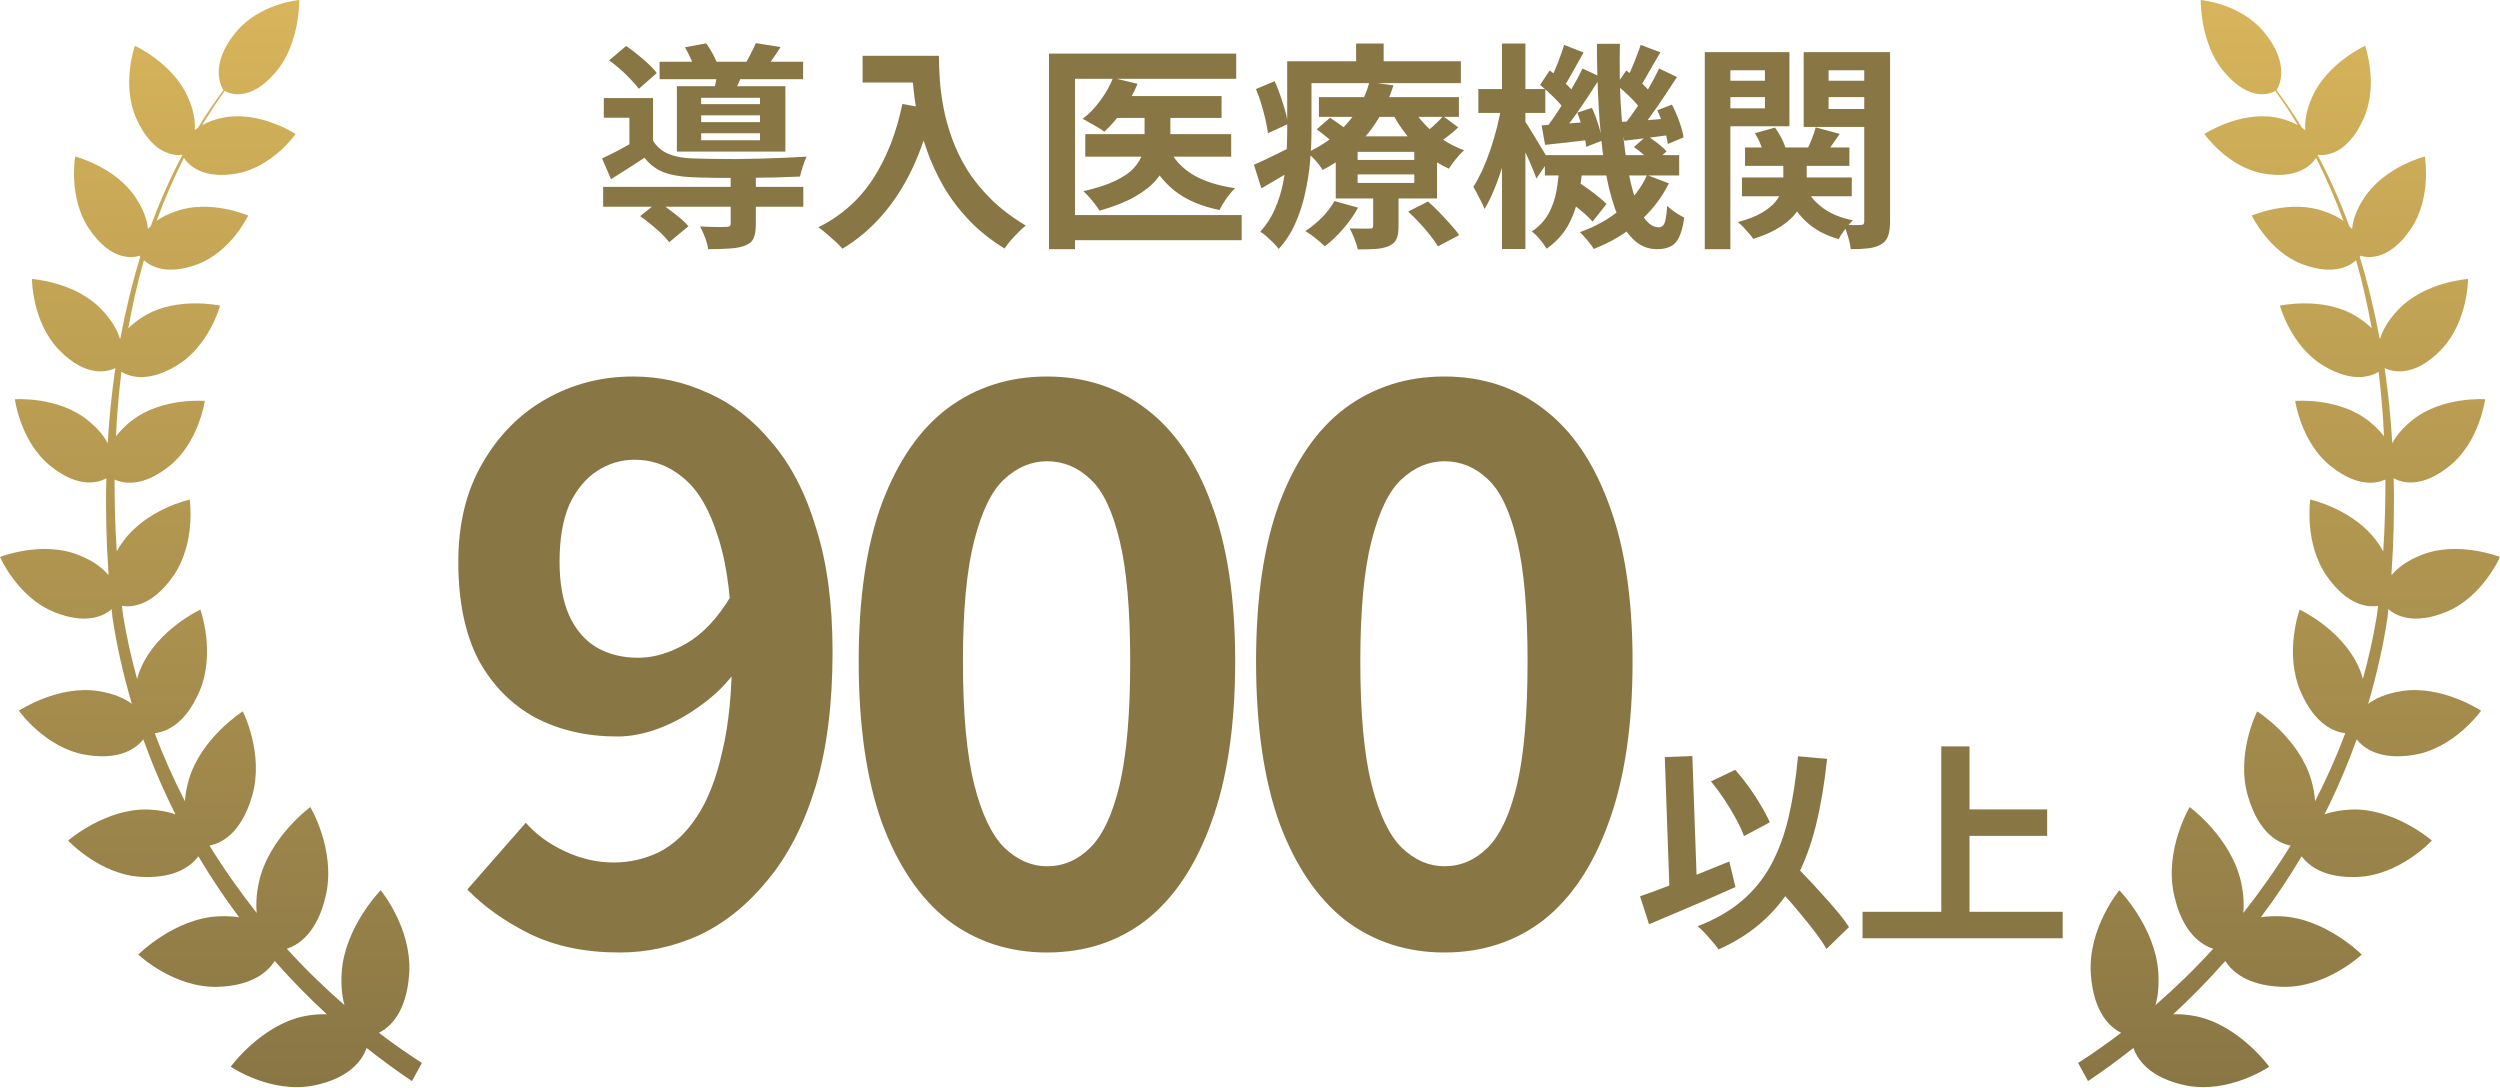 <svg width="200" height="87" viewBox="0 0 200 87" fill="none" xmlns="http://www.w3.org/2000/svg">
<path d="M32.978 86.501C31.724 85.669 30.518 84.77 29.328 83.838C29.007 84.753 28.042 86.235 25.132 86.834C21.675 87.533 18.459 85.336 18.459 85.336C18.459 85.336 20.887 81.99 24.36 81.291C25.051 81.158 25.63 81.125 26.145 81.141C24.681 79.793 23.299 78.379 21.98 76.88C21.433 77.729 20.211 78.844 17.478 78.944C13.925 79.078 11.062 76.365 11.062 76.365C11.062 76.365 13.989 73.435 17.542 73.302C18.153 73.285 18.668 73.302 19.134 73.385C17.96 71.821 16.867 70.189 15.87 68.508C15.291 69.274 14.053 70.256 11.432 70.156C8.023 70.04 5.451 67.243 5.451 67.243C5.451 67.243 8.442 64.647 11.866 64.763C12.751 64.797 13.458 64.946 14.037 65.146C13.056 63.199 12.204 61.201 11.464 59.154C10.918 59.837 9.631 60.852 6.866 60.386C3.634 59.853 1.511 56.857 1.511 56.857C1.511 56.857 4.663 54.76 7.911 55.293C9.133 55.492 9.969 55.875 10.548 56.308C9.889 54.061 9.358 51.781 9.004 49.434C8.972 49.201 8.956 48.968 8.94 48.735C8.313 49.267 6.898 50 4.341 48.968C1.399 47.786 0 44.557 0 44.557C0 44.557 3.377 43.225 6.303 44.407C7.477 44.873 8.2 45.439 8.667 46.005C8.667 45.972 8.667 45.938 8.683 45.905C8.506 43.392 8.442 40.829 8.506 38.266C7.895 38.598 6.303 39.131 4.004 37.25C1.624 35.319 1.19 31.941 1.19 31.941C1.19 31.941 4.647 31.691 7.027 33.622C7.831 34.271 8.313 34.887 8.618 35.453C8.731 33.439 8.94 31.441 9.229 29.444C8.827 29.644 7.01 30.393 4.679 27.946C2.557 25.716 2.557 22.32 2.557 22.32C2.557 22.32 6.014 22.537 8.136 24.767C8.972 25.649 9.406 26.448 9.599 27.114C9.599 27.097 9.615 27.08 9.631 27.064C10.049 24.85 10.564 22.67 11.223 20.539C11.191 20.489 11.175 20.473 11.159 20.456C10.902 20.556 8.972 21.122 7.075 18.226C5.451 15.746 6.014 12.517 6.014 12.517C6.014 12.517 9.245 13.349 10.87 15.829C11.529 16.828 11.77 17.643 11.834 18.326C11.899 18.242 11.979 18.176 12.059 18.093C12.783 16.128 13.619 14.231 14.584 12.417C14.584 12.4 14.584 12.383 14.568 12.383C14.278 12.433 12.3 12.633 10.902 9.471C9.696 6.741 10.789 3.662 10.789 3.662C10.789 3.662 13.828 5.043 15.034 7.773C15.532 8.888 15.629 9.754 15.581 10.419C15.661 10.353 15.758 10.27 15.854 10.203C16.481 9.171 17.156 8.172 17.88 7.207C17.735 7.007 16.674 5.21 18.893 2.547C20.79 0.266 23.942 0 23.942 0C23.942 0 24.006 3.445 22.109 5.709C20.002 8.239 18.314 7.473 17.976 7.274C17.333 8.156 16.738 9.071 16.176 10.003C16.642 9.754 17.221 9.521 17.992 9.387C20.855 8.888 23.652 10.719 23.652 10.719C23.652 10.719 21.803 13.366 18.941 13.881C16.208 14.364 15.082 13.199 14.712 12.633C13.892 14.264 13.153 15.945 12.526 17.676C12.912 17.393 13.41 17.127 14.053 16.911C16.787 15.912 19.858 17.244 19.858 17.244C19.858 17.244 18.459 20.19 15.725 21.172C13.362 22.02 12.091 21.338 11.513 20.822C10.998 22.603 10.596 24.434 10.258 26.265C10.596 25.932 11.03 25.582 11.593 25.25C14.214 23.702 17.607 24.451 17.607 24.451C17.607 24.451 16.722 27.73 14.085 29.277C11.834 30.609 10.403 30.16 9.712 29.744C9.503 31.458 9.358 33.172 9.278 34.903C9.583 34.504 9.985 34.088 10.532 33.655C12.944 31.774 16.385 32.074 16.385 32.074C16.385 32.074 15.902 35.453 13.49 37.333C11.368 38.998 9.873 38.682 9.165 38.365C9.165 40.296 9.213 42.21 9.342 44.108C9.471 43.875 9.615 43.625 9.808 43.375C11.657 40.745 15.179 39.963 15.179 39.963C15.179 39.963 15.693 43.475 13.844 46.105C12.172 48.485 10.532 48.602 9.76 48.468C9.792 48.735 9.808 49.018 9.856 49.284C10.13 50.982 10.516 52.663 10.966 54.311C11.046 54.028 11.127 53.761 11.271 53.445C12.606 50.349 16.031 48.768 16.031 48.768C16.031 48.768 17.285 52.23 15.95 55.326C14.793 58.006 13.233 58.555 12.381 58.655C13.072 60.519 13.892 62.333 14.793 64.098C14.825 63.598 14.921 63.032 15.098 62.4C16.079 59.021 19.424 56.907 19.424 56.907C19.424 56.907 21.16 60.319 20.163 63.698C19.263 66.794 17.59 67.493 16.754 67.643C17.912 69.524 19.182 71.305 20.533 73.036C20.469 72.37 20.501 71.571 20.71 70.589C21.498 66.994 24.826 64.564 24.826 64.564C24.826 64.564 26.868 67.976 26.08 71.571C25.389 74.7 23.829 75.615 22.945 75.898C24.392 77.496 25.936 78.994 27.56 80.409C27.367 79.743 27.27 78.878 27.334 77.796C27.576 74.151 30.454 71.221 30.454 71.221C30.454 71.221 32.962 74.234 32.737 77.879C32.528 81.075 31.129 82.223 30.309 82.623C31.435 83.472 32.576 84.287 33.75 85.036L32.962 86.484L32.978 86.501Z" fill="url(#paint0_linear_327_1329)"/>
<path d="M48.252 14.948H64.265V16.54H48.252V14.948ZM52.767 4.938H64.248V6.338H52.767V4.938ZM58.455 14.003H60.468V17.94C60.468 18.407 60.409 18.774 60.292 19.043C60.188 19.311 59.954 19.515 59.593 19.655C59.242 19.784 58.828 19.86 58.35 19.883C57.872 19.918 57.306 19.935 56.653 19.935C56.617 19.655 56.536 19.346 56.407 19.008C56.279 18.669 56.145 18.372 56.005 18.115C56.285 18.127 56.571 18.139 56.862 18.15C57.154 18.162 57.411 18.168 57.633 18.168C57.854 18.156 58.006 18.15 58.087 18.15C58.227 18.15 58.321 18.133 58.367 18.098C58.426 18.051 58.455 17.981 58.455 17.888V14.003ZM51.21 17.293L52.645 16.138C52.925 16.313 53.217 16.517 53.52 16.75C53.823 16.972 54.115 17.2 54.395 17.433C54.675 17.666 54.903 17.888 55.078 18.098L53.538 19.375C53.386 19.177 53.182 18.95 52.925 18.693C52.668 18.448 52.388 18.203 52.085 17.958C51.782 17.713 51.49 17.491 51.21 17.293ZM48.725 4.833L50.09 3.678C50.382 3.876 50.685 4.104 51 4.36C51.327 4.617 51.624 4.874 51.892 5.13C52.172 5.387 52.388 5.626 52.54 5.848L51.105 7.108C50.953 6.886 50.743 6.641 50.475 6.373C50.218 6.093 49.938 5.819 49.635 5.55C49.332 5.282 49.028 5.043 48.725 4.833ZM54.797 3.783L56.495 3.468C56.682 3.725 56.862 4.016 57.038 4.343C57.212 4.658 57.335 4.944 57.405 5.2L55.62 5.55C55.55 5.317 55.433 5.037 55.27 4.71C55.118 4.372 54.961 4.063 54.797 3.783ZM56.093 9.225V9.768H60.8V9.225H56.093ZM56.093 10.66V11.22H60.8V10.66H56.093ZM56.093 7.825V8.333H60.8V7.825H56.093ZM54.15 6.898H62.83V12.13H54.15V6.898ZM52.242 7.843V11.955H50.352V9.418H48.305V7.843H52.242ZM57.44 5.515L59.523 5.655C59.383 5.982 59.248 6.285 59.12 6.565C59.003 6.845 58.898 7.09 58.805 7.3L57.142 7.09C57.212 6.834 57.271 6.565 57.318 6.285C57.376 5.994 57.417 5.737 57.44 5.515ZM60.468 3.45L62.445 3.765C62.235 4.104 62.025 4.419 61.815 4.71C61.617 4.99 61.436 5.235 61.273 5.445L59.61 5.13C59.762 4.874 59.913 4.594 60.065 4.29C60.228 3.975 60.362 3.695 60.468 3.45ZM52.242 11.255C52.534 11.734 52.943 12.084 53.468 12.305C53.992 12.527 54.628 12.649 55.375 12.673C55.807 12.684 56.314 12.696 56.898 12.708C57.492 12.72 58.128 12.725 58.805 12.725C59.482 12.714 60.164 12.702 60.852 12.69C61.541 12.667 62.2 12.644 62.83 12.62C63.472 12.585 64.037 12.556 64.528 12.533C64.434 12.72 64.335 12.976 64.23 13.303C64.125 13.618 64.049 13.892 64.002 14.125C63.443 14.149 62.783 14.172 62.025 14.195C61.267 14.207 60.479 14.219 59.663 14.23C58.846 14.23 58.064 14.23 57.318 14.23C56.571 14.219 55.923 14.201 55.375 14.178C54.488 14.143 53.736 14.014 53.117 13.793C52.511 13.559 51.992 13.169 51.56 12.62C51.14 12.9 50.708 13.18 50.265 13.46C49.833 13.74 49.373 14.032 48.883 14.335L48.165 12.673C48.573 12.486 49.011 12.27 49.477 12.025C49.956 11.769 50.411 11.512 50.843 11.255H52.242ZM69.007 4.465H73.978V6.6H69.007V4.465ZM72.945 4.465H75.115C75.115 5.025 75.138 5.661 75.185 6.373C75.232 7.073 75.331 7.825 75.483 8.63C75.634 9.424 75.862 10.24 76.165 11.08C76.468 11.92 76.871 12.755 77.373 13.583C77.886 14.399 78.528 15.187 79.297 15.945C80.067 16.704 80.989 17.404 82.062 18.045C81.911 18.162 81.724 18.331 81.502 18.553C81.281 18.774 81.065 19.002 80.855 19.235C80.657 19.48 80.493 19.696 80.365 19.883C79.268 19.206 78.317 18.448 77.513 17.608C76.707 16.756 76.031 15.858 75.483 14.913C74.934 13.956 74.491 12.994 74.153 12.025C73.814 11.045 73.558 10.095 73.382 9.173C73.207 8.24 73.091 7.37 73.032 6.565C72.974 5.76 72.945 5.06 72.945 4.465ZM72.192 8.315L74.59 8.753C74.193 10.479 73.662 12.049 72.998 13.46C72.332 14.872 71.533 16.114 70.6 17.188C69.678 18.261 68.611 19.165 67.397 19.9C67.269 19.749 67.088 19.562 66.855 19.34C66.622 19.13 66.377 18.915 66.12 18.693C65.875 18.483 65.659 18.314 65.472 18.185C67.304 17.264 68.763 15.969 69.847 14.3C70.933 12.62 71.714 10.625 72.192 8.315ZM89.203 7.685H97.725V9.435H89.203V7.685ZM86.823 10.73H98.495V12.533H86.823V10.73ZM91.565 8.333H93.63V11.22C93.63 11.757 93.548 12.294 93.385 12.83C93.222 13.355 92.936 13.863 92.528 14.353C92.119 14.843 91.542 15.304 90.795 15.735C90.06 16.155 89.115 16.529 87.96 16.855C87.878 16.704 87.762 16.535 87.61 16.348C87.458 16.149 87.301 15.957 87.138 15.77C86.974 15.584 86.817 15.426 86.665 15.298C87.727 15.053 88.584 14.773 89.237 14.458C89.891 14.143 90.381 13.805 90.707 13.443C91.046 13.069 91.273 12.69 91.39 12.305C91.507 11.92 91.565 11.553 91.565 11.203V8.333ZM89.045 6.233L91.005 6.705C90.702 7.452 90.305 8.164 89.815 8.84C89.337 9.517 88.847 10.083 88.345 10.538C88.217 10.433 88.042 10.316 87.82 10.188C87.61 10.059 87.394 9.937 87.172 9.82C86.963 9.692 86.776 9.587 86.612 9.505C87.138 9.109 87.61 8.619 88.03 8.035C88.462 7.452 88.8 6.851 89.045 6.233ZM93.507 11.885C93.916 12.749 94.563 13.449 95.45 13.985C96.348 14.51 97.468 14.866 98.81 15.053C98.588 15.263 98.355 15.537 98.11 15.875C97.877 16.214 97.696 16.523 97.567 16.803C96.074 16.5 94.861 15.975 93.927 15.228C92.994 14.47 92.259 13.484 91.722 12.27L93.507 11.885ZM83.918 4.29H98.897V6.303H86V19.935H83.918V4.29ZM85.195 17.205H99.335V19.218H85.195V17.205ZM105.513 7.773H116.713V9.348H105.513V7.773ZM105.338 10.345L106.405 9.418C106.708 9.616 107.041 9.85 107.403 10.118C107.764 10.374 108.05 10.608 108.26 10.818L107.14 11.833C106.953 11.634 106.679 11.395 106.318 11.115C105.968 10.824 105.641 10.567 105.338 10.345ZM112.653 16.925L114.245 16.12C114.537 16.377 114.84 16.669 115.155 16.995C115.47 17.322 115.768 17.643 116.048 17.958C116.339 18.273 116.567 18.559 116.73 18.815L115.033 19.708C114.893 19.463 114.688 19.171 114.42 18.833C114.163 18.506 113.878 18.174 113.563 17.835C113.248 17.497 112.944 17.194 112.653 16.925ZM108.61 13.95V14.633H113.143V13.95H108.61ZM108.61 12.148V12.795H113.143V12.148H108.61ZM106.86 10.905H114.963V15.875H106.86V10.905ZM106.755 16.085L108.645 16.61C108.33 17.194 107.928 17.765 107.438 18.325C106.959 18.874 106.475 19.334 105.985 19.708C105.868 19.591 105.717 19.451 105.53 19.288C105.343 19.136 105.151 18.985 104.953 18.833C104.754 18.693 104.579 18.576 104.428 18.483C104.894 18.18 105.338 17.818 105.758 17.398C106.178 16.966 106.51 16.529 106.755 16.085ZM115.453 9.295L116.66 10.188C116.38 10.456 116.077 10.713 115.75 10.958C115.435 11.203 115.149 11.413 114.893 11.588L113.825 10.765C114.082 10.579 114.368 10.345 114.683 10.065C114.998 9.774 115.254 9.517 115.453 9.295ZM112.88 8.438C113.148 8.94 113.498 9.424 113.93 9.89C114.362 10.357 114.852 10.777 115.4 11.15C115.948 11.512 116.526 11.804 117.133 12.025C116.923 12.2 116.701 12.434 116.468 12.725C116.234 13.017 116.048 13.274 115.908 13.495C115.266 13.204 114.653 12.825 114.07 12.358C113.498 11.891 112.979 11.366 112.513 10.783C112.046 10.188 111.649 9.57 111.323 8.928L112.88 8.438ZM109.853 15.228H111.883V18.115C111.883 18.547 111.83 18.88 111.725 19.113C111.62 19.358 111.41 19.55 111.095 19.69C110.78 19.819 110.424 19.895 110.028 19.918C109.631 19.941 109.164 19.953 108.628 19.953C108.569 19.696 108.476 19.404 108.348 19.078C108.219 18.763 108.097 18.494 107.98 18.273C108.307 18.285 108.628 18.29 108.943 18.29C109.258 18.29 109.468 18.29 109.573 18.29C109.689 18.29 109.765 18.273 109.8 18.238C109.835 18.191 109.853 18.127 109.853 18.045V15.228ZM109.555 6.565L111.48 6.828C111.2 7.715 110.815 8.572 110.325 9.4C109.847 10.217 109.24 10.981 108.505 11.693C107.77 12.405 106.872 13.04 105.81 13.6C105.682 13.379 105.495 13.128 105.25 12.848C105.005 12.568 104.772 12.358 104.55 12.218C105.53 11.763 106.353 11.232 107.018 10.625C107.694 10.019 108.237 9.371 108.645 8.683C109.065 7.983 109.368 7.277 109.555 6.565ZM103.99 4.903H116.87V6.653H103.99V4.903ZM102.975 4.903H104.918V10.555C104.918 11.255 104.883 12.02 104.813 12.848C104.743 13.676 104.614 14.516 104.428 15.368C104.253 16.22 103.99 17.042 103.64 17.835C103.302 18.617 102.853 19.311 102.293 19.918C102.199 19.778 102.059 19.614 101.873 19.428C101.686 19.253 101.499 19.078 101.313 18.903C101.126 18.739 100.963 18.617 100.823 18.535C101.324 17.975 101.715 17.369 101.995 16.715C102.287 16.05 102.503 15.362 102.643 14.65C102.783 13.939 102.87 13.239 102.905 12.55C102.952 11.85 102.975 11.185 102.975 10.555V4.903ZM108.488 3.485H110.693V5.97H108.488V3.485ZM100.473 7.125L101.978 6.495C102.223 7.055 102.444 7.656 102.643 8.298C102.853 8.94 102.981 9.482 103.028 9.925L101.435 10.66C101.4 10.345 101.336 9.99 101.243 9.593C101.149 9.185 101.038 8.765 100.91 8.333C100.782 7.901 100.636 7.499 100.473 7.125ZM100.315 13.18C100.723 13.005 101.202 12.784 101.75 12.515C102.31 12.235 102.888 11.95 103.483 11.658L103.955 13.233C103.465 13.548 102.958 13.863 102.433 14.178C101.908 14.493 101.4 14.79 100.91 15.07L100.315 13.18ZM123.59 12.41H134.335V14.038H123.59V12.41ZM125.025 15.735L126.075 14.475C126.367 14.639 126.664 14.831 126.968 15.053C127.283 15.274 127.574 15.496 127.843 15.718C128.123 15.94 128.35 16.138 128.525 16.313L127.405 17.73C127.242 17.532 127.026 17.316 126.758 17.083C126.489 16.849 126.203 16.616 125.9 16.383C125.597 16.138 125.305 15.922 125.025 15.735ZM130.713 11.763L131.745 10.853C132.025 11.028 132.317 11.232 132.62 11.465C132.923 11.699 133.157 11.915 133.32 12.113L132.235 13.11C132.083 12.912 131.856 12.684 131.553 12.428C131.261 12.171 130.981 11.95 130.713 11.763ZM124.745 13.268H126.6C126.542 14.155 126.425 15.006 126.25 15.823C126.087 16.64 125.807 17.398 125.41 18.098C125.013 18.786 124.453 19.387 123.73 19.9C123.602 19.679 123.421 19.428 123.188 19.148C122.966 18.88 122.75 18.669 122.54 18.518C123.135 18.121 123.584 17.643 123.888 17.083C124.191 16.523 124.401 15.916 124.518 15.263C124.634 14.61 124.71 13.944 124.745 13.268ZM127.755 3.503H129.593C129.558 5.101 129.575 6.63 129.645 8.088C129.727 9.546 129.849 10.894 130.013 12.13C130.176 13.355 130.386 14.423 130.643 15.333C130.899 16.231 131.197 16.931 131.535 17.433C131.885 17.934 132.276 18.185 132.708 18.185C132.918 18.185 133.069 18.075 133.163 17.853C133.256 17.631 133.326 17.17 133.373 16.47C133.571 16.657 133.798 16.838 134.055 17.013C134.312 17.176 134.539 17.31 134.738 17.415C134.644 18.08 134.51 18.594 134.335 18.955C134.172 19.317 133.944 19.568 133.653 19.708C133.373 19.86 133.005 19.935 132.55 19.935C131.792 19.935 131.133 19.644 130.573 19.06C130.024 18.489 129.563 17.689 129.19 16.663C128.828 15.624 128.543 14.417 128.333 13.04C128.134 11.652 127.988 10.153 127.895 8.543C127.802 6.921 127.755 5.241 127.755 3.503ZM131.763 14.003L133.513 14.668C132.906 15.881 132.083 16.931 131.045 17.818C130.007 18.704 128.823 19.404 127.493 19.918C127.388 19.72 127.218 19.486 126.985 19.218C126.763 18.95 126.565 18.734 126.39 18.57C127.65 18.127 128.741 17.515 129.663 16.733C130.596 15.951 131.296 15.041 131.763 14.003ZM129.313 6.793L130.1 5.638C130.462 5.895 130.835 6.198 131.22 6.548C131.617 6.898 131.908 7.213 132.095 7.493L131.29 8.788C131.103 8.496 130.818 8.164 130.433 7.79C130.048 7.405 129.674 7.073 129.313 6.793ZM132.585 8.823L133.758 8.368C133.979 8.8 134.178 9.26 134.353 9.75C134.528 10.229 134.638 10.643 134.685 10.993L133.425 11.518C133.378 11.156 133.273 10.725 133.11 10.223C132.958 9.71 132.783 9.243 132.585 8.823ZM129.628 9.75C130.164 9.727 130.765 9.692 131.43 9.645C132.095 9.587 132.795 9.529 133.53 9.47L133.565 10.8C132.923 10.882 132.299 10.964 131.693 11.045C131.086 11.127 130.503 11.197 129.943 11.255L129.628 9.75ZM131.255 3.59L132.83 4.185C132.538 4.675 132.247 5.177 131.955 5.69C131.675 6.204 131.418 6.635 131.185 6.985L130.065 6.478C130.205 6.21 130.345 5.912 130.485 5.585C130.637 5.247 130.777 4.903 130.905 4.553C131.045 4.203 131.162 3.882 131.255 3.59ZM132.725 5.48L134.16 6.163C133.845 6.653 133.507 7.166 133.145 7.703C132.795 8.24 132.439 8.753 132.078 9.243C131.728 9.733 131.395 10.165 131.08 10.538L129.978 9.925C130.293 9.54 130.619 9.091 130.958 8.578C131.296 8.053 131.623 7.522 131.938 6.985C132.253 6.437 132.515 5.935 132.725 5.48ZM123.205 6.793L123.975 5.638C124.337 5.895 124.71 6.198 125.095 6.548C125.492 6.898 125.789 7.213 125.988 7.493L125.165 8.788C124.978 8.496 124.693 8.164 124.308 7.79C123.923 7.405 123.555 7.073 123.205 6.793ZM126.18 9.015L127.353 8.63C127.551 9.05 127.726 9.511 127.878 10.013C128.029 10.503 128.123 10.917 128.158 11.255L126.898 11.745C126.863 11.384 126.775 10.946 126.635 10.433C126.507 9.92 126.355 9.447 126.18 9.015ZM123.328 10.03C123.853 9.995 124.453 9.955 125.13 9.908C125.818 9.85 126.53 9.791 127.265 9.733L127.3 11.168C126.658 11.249 126.023 11.325 125.393 11.395C124.774 11.465 124.179 11.53 123.608 11.588L123.328 10.03ZM125.13 3.59L126.688 4.203C126.408 4.693 126.122 5.2 125.83 5.725C125.55 6.239 125.293 6.676 125.06 7.038L123.94 6.548C124.08 6.28 124.226 5.976 124.378 5.638C124.529 5.288 124.669 4.932 124.798 4.57C124.938 4.209 125.048 3.882 125.13 3.59ZM126.6 5.48L128.053 6.163C127.726 6.676 127.376 7.219 127.003 7.79C126.629 8.35 126.256 8.893 125.883 9.418C125.509 9.931 125.153 10.386 124.815 10.783L123.73 10.188C124.057 9.768 124.395 9.284 124.745 8.735C125.095 8.187 125.433 7.627 125.76 7.055C126.098 6.484 126.378 5.959 126.6 5.48ZM118.27 7.125H123.625V9.033H118.27V7.125ZM120.16 3.485H122.033V19.918H120.16V3.485ZM120.125 8.455L121.21 8.823C121.105 9.5 120.971 10.211 120.808 10.958C120.644 11.693 120.458 12.416 120.248 13.128C120.038 13.839 119.804 14.505 119.548 15.123C119.303 15.741 119.04 16.272 118.76 16.715C118.667 16.459 118.527 16.161 118.34 15.823C118.165 15.473 118.008 15.181 117.868 14.948C118.113 14.563 118.352 14.12 118.585 13.618C118.818 13.104 119.034 12.556 119.233 11.973C119.431 11.378 119.606 10.783 119.758 10.188C119.909 9.581 120.032 9.004 120.125 8.455ZM121.928 9.61C122.021 9.727 122.161 9.937 122.348 10.24C122.534 10.532 122.733 10.859 122.943 11.22C123.164 11.57 123.363 11.897 123.538 12.2C123.713 12.492 123.835 12.702 123.905 12.83L122.908 14.283C122.826 14.026 122.709 13.723 122.558 13.373C122.406 13.011 122.243 12.644 122.068 12.27C121.893 11.885 121.723 11.53 121.56 11.203C121.397 10.864 121.268 10.59 121.175 10.38L121.928 9.61ZM139.603 11.798H147.95V13.268H139.603V11.798ZM139.358 14.195H148.143V15.7H139.358V14.195ZM142.665 12.515H144.538V14.405C144.538 14.814 144.479 15.234 144.363 15.665C144.258 16.097 144.053 16.523 143.75 16.943C143.458 17.351 143.033 17.742 142.473 18.115C141.913 18.489 141.178 18.821 140.268 19.113C140.139 18.926 139.953 18.699 139.708 18.43C139.474 18.162 139.247 17.94 139.025 17.765C139.818 17.555 140.454 17.31 140.933 17.03C141.423 16.739 141.79 16.441 142.035 16.138C142.292 15.823 142.461 15.514 142.543 15.21C142.624 14.907 142.665 14.621 142.665 14.353V12.515ZM144.363 14.86C144.678 15.549 145.162 16.138 145.815 16.628C146.468 17.106 147.273 17.439 148.23 17.625C148.043 17.8 147.833 18.04 147.6 18.343C147.378 18.634 147.209 18.897 147.093 19.13C146.019 18.827 145.133 18.343 144.433 17.678C143.733 17.001 143.202 16.173 142.84 15.193L144.363 14.86ZM140.39 10.66L142 10.205C142.187 10.462 142.362 10.748 142.525 11.063C142.688 11.378 142.799 11.664 142.858 11.92L141.143 12.41C141.084 12.165 140.985 11.88 140.845 11.553C140.717 11.226 140.565 10.929 140.39 10.66ZM145.255 10.188L147.18 10.713C146.935 11.051 146.702 11.384 146.48 11.71C146.27 12.025 146.078 12.305 145.903 12.55L144.52 12.078C144.66 11.798 144.8 11.483 144.94 11.133C145.08 10.771 145.185 10.456 145.255 10.188ZM137.433 6.46H141.825V7.773H137.433V6.46ZM145.5 6.46H149.91V7.773H145.5V6.46ZM149.14 4.168H151.205V17.713C151.205 18.191 151.153 18.576 151.048 18.868C150.954 19.16 150.768 19.387 150.488 19.55C150.208 19.714 149.869 19.819 149.473 19.865C149.076 19.912 148.603 19.935 148.055 19.935C148.032 19.655 147.962 19.323 147.845 18.938C147.74 18.564 147.623 18.244 147.495 17.975C147.775 17.987 148.049 17.999 148.318 18.01C148.598 18.01 148.778 18.005 148.86 17.993C148.977 17.993 149.053 17.97 149.088 17.923C149.123 17.876 149.14 17.8 149.14 17.695V4.168ZM137.625 4.168H143.155V10.1H137.625V8.665H141.195V5.62H137.625V4.168ZM150.225 4.168V5.62H146.288V8.718H150.225V10.153H144.293V4.168H150.225ZM136.383 4.168H138.43V19.935H136.383V4.168Z" fill="#897645"/>
<path d="M49.564 76.2C46.804 76.2 44.404 75.7 42.364 74.7C40.364 73.7 38.704 72.52 37.384 71.16L42.064 65.82C42.864 66.74 43.904 67.5 45.184 68.1C46.464 68.7 47.764 69 49.084 69C50.364 69 51.584 68.72 52.744 68.16C53.904 67.56 54.904 66.62 55.744 65.34C56.624 64.02 57.304 62.28 57.784 60.12C58.304 57.96 58.564 55.3 58.564 52.14C58.564 48.34 58.204 45.32 57.484 43.08C56.804 40.84 55.884 39.24 54.724 38.28C53.564 37.28 52.244 36.78 50.764 36.78C49.684 36.78 48.684 37.08 47.764 37.68C46.844 38.28 46.104 39.18 45.544 40.38C45.024 41.58 44.764 43.1 44.764 44.94C44.764 46.66 45.024 48.1 45.544 49.26C46.064 50.38 46.784 51.22 47.704 51.78C48.664 52.34 49.784 52.62 51.064 52.62C52.304 52.62 53.584 52.24 54.904 51.48C56.224 50.72 57.424 49.44 58.504 47.64L58.924 53.58C58.164 54.66 57.224 55.6 56.104 56.4C55.024 57.2 53.904 57.82 52.744 58.26C51.584 58.7 50.464 58.92 49.384 58.92C46.944 58.92 44.764 58.42 42.844 57.42C40.924 56.38 39.404 54.84 38.284 52.8C37.204 50.72 36.664 48.1 36.664 44.94C36.664 41.9 37.304 39.28 38.584 37.08C39.864 34.84 41.564 33.12 43.684 31.92C45.804 30.72 48.124 30.12 50.644 30.12C52.764 30.12 54.764 30.56 56.644 31.44C58.564 32.28 60.264 33.6 61.744 35.4C63.264 37.16 64.444 39.44 65.284 42.24C66.164 45 66.604 48.3 66.604 52.14C66.604 56.34 66.144 59.96 65.224 63C64.304 66 63.024 68.48 61.384 70.44C59.784 72.4 57.964 73.86 55.924 74.82C53.884 75.74 51.764 76.2 49.564 76.2ZM83.755 76.2C80.755 76.2 78.115 75.34 75.835 73.62C73.595 71.86 71.835 69.26 70.555 65.82C69.315 62.34 68.695 58.04 68.695 52.92C68.695 47.84 69.315 43.62 70.555 40.26C71.835 36.86 73.595 34.32 75.835 32.64C78.115 30.96 80.755 30.12 83.755 30.12C86.795 30.12 89.435 30.98 91.675 32.7C93.915 34.38 95.655 36.9 96.895 40.26C98.175 43.62 98.815 47.84 98.815 52.92C98.815 58.04 98.175 62.34 96.895 65.82C95.655 69.26 93.915 71.86 91.675 73.62C89.435 75.34 86.795 76.2 83.755 76.2ZM83.755 69.3C85.075 69.3 86.235 68.8 87.235 67.8C88.235 66.8 89.015 65.12 89.575 62.76C90.135 60.36 90.415 57.08 90.415 52.92C90.415 48.8 90.135 45.58 89.575 43.26C89.015 40.9 88.235 39.26 87.235 38.34C86.235 37.38 85.075 36.9 83.755 36.9C82.515 36.9 81.375 37.38 80.335 38.34C79.335 39.26 78.535 40.9 77.935 43.26C77.335 45.58 77.035 48.8 77.035 52.92C77.035 57.08 77.335 60.36 77.935 62.76C78.535 65.12 79.335 66.8 80.335 67.8C81.375 68.8 82.515 69.3 83.755 69.3ZM115.545 76.2C112.545 76.2 109.905 75.34 107.625 73.62C105.385 71.86 103.625 69.26 102.345 65.82C101.105 62.34 100.485 58.04 100.485 52.92C100.485 47.84 101.105 43.62 102.345 40.26C103.625 36.86 105.385 34.32 107.625 32.64C109.905 30.96 112.545 30.12 115.545 30.12C118.585 30.12 121.225 30.98 123.465 32.7C125.705 34.38 127.445 36.9 128.685 40.26C129.965 43.62 130.605 47.84 130.605 52.92C130.605 58.04 129.965 62.34 128.685 65.82C127.445 69.26 125.705 71.86 123.465 73.62C121.225 75.34 118.585 76.2 115.545 76.2ZM115.545 69.3C116.865 69.3 118.025 68.8 119.025 67.8C120.025 66.8 120.805 65.12 121.365 62.76C121.925 60.36 122.205 57.08 122.205 52.92C122.205 48.8 121.925 45.58 121.365 43.26C120.805 40.9 120.025 39.26 119.025 38.34C118.025 37.38 116.865 36.9 115.545 36.9C114.305 36.9 113.165 37.38 112.125 38.34C111.125 39.26 110.325 40.9 109.725 43.26C109.125 45.58 108.825 48.8 108.825 52.92C108.825 57.08 109.125 60.36 109.725 62.76C110.325 65.12 111.125 66.8 112.125 67.8C113.165 68.8 114.305 69.3 115.545 69.3Z" fill="#897645"/>
<path d="M136.875 62.513L138.818 61.585C139.191 62.005 139.558 62.466 139.92 62.968C140.282 63.469 140.603 63.965 140.883 64.455C141.174 64.934 141.408 65.377 141.583 65.785L139.518 66.888C139.378 66.491 139.168 66.036 138.888 65.523C138.608 64.998 138.293 64.473 137.943 63.948C137.593 63.423 137.237 62.944 136.875 62.513ZM131.205 71.7C131.8 71.502 132.488 71.251 133.27 70.948C134.063 70.644 134.892 70.318 135.755 69.968C136.63 69.618 137.493 69.268 138.345 68.918L138.835 70.965C138.053 71.315 137.26 71.665 136.455 72.015C135.65 72.365 134.857 72.704 134.075 73.03C133.305 73.357 132.588 73.66 131.923 73.94L131.205 71.7ZM141.46 70.143L143.07 68.655C143.467 69.075 143.893 69.525 144.348 70.003C144.814 70.481 145.269 70.971 145.713 71.473C146.168 71.963 146.588 72.441 146.973 72.908C147.358 73.363 147.673 73.783 147.918 74.168L146.115 75.918C145.893 75.521 145.596 75.078 145.223 74.588C144.861 74.109 144.464 73.614 144.033 73.1C143.613 72.587 143.175 72.079 142.72 71.578C142.277 71.064 141.857 70.586 141.46 70.143ZM143.84 60.5L146.168 60.71C145.958 62.694 145.654 64.484 145.258 66.083C144.861 67.669 144.33 69.087 143.665 70.335C143 71.572 142.16 72.657 141.145 73.59C140.142 74.524 138.923 75.311 137.488 75.953C137.383 75.801 137.231 75.609 137.033 75.375C136.834 75.142 136.624 74.903 136.403 74.658C136.181 74.424 135.983 74.238 135.808 74.098C137.208 73.561 138.38 72.89 139.325 72.085C140.282 71.28 141.063 70.324 141.67 69.215C142.277 68.095 142.749 66.818 143.088 65.383C143.426 63.936 143.677 62.309 143.84 60.5ZM133.183 60.57L135.388 60.483L135.79 71.858L133.585 71.945L133.183 60.57ZM156.493 64.753H163.773V66.87H156.493V64.753ZM149.003 72.943H165.015V75.06H149.003V72.943ZM155.303 59.713H157.56V74.115H155.303V59.713Z" fill="#897645"/>
<path d="M167.022 86.501C168.276 85.669 169.482 84.77 170.672 83.838C170.993 84.753 171.958 86.235 174.868 86.834C178.325 87.533 181.541 85.336 181.541 85.336C181.541 85.336 179.113 81.99 175.64 81.291C174.949 81.158 174.37 81.125 173.855 81.141C175.319 79.793 176.701 78.379 178.02 76.88C178.567 77.729 179.789 78.844 182.522 78.944C186.076 79.078 188.938 76.365 188.938 76.365C188.938 76.365 186.011 73.435 182.458 73.302C181.847 73.285 181.332 73.302 180.866 73.385C182.04 71.821 183.133 70.189 184.13 68.508C184.709 69.274 185.947 70.256 188.568 70.156C191.977 70.04 194.549 67.243 194.549 67.243C194.549 67.243 191.558 64.647 188.134 64.763C187.249 64.797 186.542 64.946 185.963 65.146C186.944 63.199 187.796 61.201 188.536 59.154C189.082 59.837 190.369 60.852 193.134 60.386C196.366 59.853 198.489 56.857 198.489 56.857C198.489 56.857 195.337 54.76 192.089 55.293C190.867 55.492 190.031 55.875 189.452 56.308C190.111 54.061 190.642 51.781 190.996 49.434C191.028 49.201 191.044 48.968 191.06 48.735C191.687 49.267 193.102 50 195.659 48.968C198.601 47.786 200 44.557 200 44.557C200 44.557 196.623 43.225 193.697 44.407C192.523 44.873 191.8 45.439 191.333 46.005C191.333 45.972 191.333 45.938 191.317 45.905C191.494 43.392 191.558 40.829 191.494 38.266C192.105 38.598 193.697 39.131 195.996 37.25C198.376 35.319 198.81 31.941 198.81 31.941C198.81 31.941 195.353 31.691 192.973 33.622C192.169 34.271 191.687 34.887 191.382 35.453C191.269 33.439 191.06 31.441 190.771 29.444C191.173 29.644 192.99 30.393 195.321 27.946C197.443 25.716 197.443 22.32 197.443 22.32C197.443 22.32 193.986 22.537 191.864 24.767C191.028 25.649 190.594 26.448 190.401 27.114C190.401 27.097 190.385 27.08 190.369 27.064C189.951 24.85 189.436 22.67 188.777 20.539C188.809 20.489 188.825 20.473 188.841 20.456C189.098 20.556 191.028 21.122 192.925 18.226C194.549 15.746 193.986 12.517 193.986 12.517C193.986 12.517 190.755 13.349 189.131 15.829C188.471 16.828 188.23 17.643 188.166 18.326C188.101 18.242 188.021 18.176 187.941 18.093C187.217 16.128 186.381 14.231 185.416 12.417C185.416 12.4 185.416 12.383 185.432 12.383C185.722 12.433 187.7 12.633 189.098 9.471C190.304 6.741 189.211 3.662 189.211 3.662C189.211 3.662 186.172 5.043 184.966 7.773C184.468 8.888 184.371 9.754 184.419 10.419C184.339 10.353 184.242 10.27 184.146 10.203C183.519 9.171 182.844 8.172 182.12 7.207C182.265 7.007 183.326 5.21 181.107 2.547C179.21 0.266 176.058 0 176.058 0C176.058 0 175.994 3.445 177.891 5.709C179.998 8.239 181.686 7.473 182.024 7.274C182.667 8.156 183.262 9.071 183.824 10.003C183.358 9.754 182.779 9.521 182.008 9.387C179.145 8.888 176.348 10.719 176.348 10.719C176.348 10.719 178.197 13.366 181.059 13.881C183.792 14.364 184.918 13.199 185.288 12.633C186.108 14.264 186.847 15.945 187.474 17.676C187.088 17.393 186.59 17.127 185.947 16.911C183.213 15.912 180.142 17.244 180.142 17.244C180.142 17.244 181.541 20.19 184.275 21.172C186.638 22.02 187.909 21.338 188.487 20.822C189.002 22.603 189.404 24.434 189.742 26.265C189.404 25.932 188.97 25.582 188.407 25.25C185.786 23.702 182.393 24.451 182.393 24.451C182.393 24.451 183.278 27.73 185.915 29.277C188.166 30.609 189.597 30.16 190.288 29.744C190.497 31.458 190.642 33.172 190.722 34.903C190.417 34.504 190.015 34.088 189.468 33.655C187.056 31.774 183.615 32.074 183.615 32.074C183.615 32.074 184.098 35.453 186.51 37.333C188.632 38.998 190.127 38.682 190.835 38.365C190.835 40.296 190.787 42.21 190.658 44.108C190.529 43.875 190.385 43.625 190.192 43.375C188.343 40.745 184.821 39.963 184.821 39.963C184.821 39.963 184.307 43.475 186.156 46.105C187.828 48.485 189.468 48.602 190.24 48.468C190.208 48.735 190.192 49.018 190.144 49.284C189.87 50.982 189.484 52.663 189.034 54.311C188.954 54.028 188.873 53.761 188.729 53.445C187.394 50.349 183.969 48.768 183.969 48.768C183.969 48.768 182.715 52.23 184.05 55.326C185.207 58.006 186.767 58.555 187.619 58.655C186.928 60.519 186.108 62.333 185.207 64.098C185.175 63.598 185.079 63.032 184.902 62.4C183.921 59.021 180.576 56.907 180.576 56.907C180.576 56.907 178.84 60.319 179.837 63.698C180.737 66.794 182.409 67.493 183.246 67.643C182.088 69.524 180.818 71.305 179.467 73.036C179.531 72.37 179.499 71.571 179.29 70.589C178.502 66.994 175.174 64.564 175.174 64.564C175.174 64.564 173.132 67.976 173.92 71.571C174.611 74.7 176.171 75.615 177.055 75.898C175.608 77.496 174.064 78.994 172.44 80.409C172.633 79.743 172.73 78.878 172.666 77.796C172.424 74.151 169.546 71.221 169.546 71.221C169.546 71.221 167.038 74.234 167.263 77.879C167.472 81.075 168.871 82.223 169.691 82.623C168.565 83.472 167.424 84.287 166.25 85.036L167.038 86.484L167.022 86.501Z" fill="url(#paint1_linear_327_1329)"/>
<defs>
<linearGradient id="paint0_linear_327_1329" x1="16.875" y1="0" x2="16.875" y2="86.971" gradientUnits="userSpaceOnUse">
<stop stop-color="#D8B55B"/>
<stop offset="1" stop-color="#897645"/>
</linearGradient>
<linearGradient id="paint1_linear_327_1329" x1="183.125" y1="0" x2="183.125" y2="86.971" gradientUnits="userSpaceOnUse">
<stop stop-color="#D8B55B"/>
<stop offset="1" stop-color="#897645"/>
</linearGradient>
</defs>
</svg>
